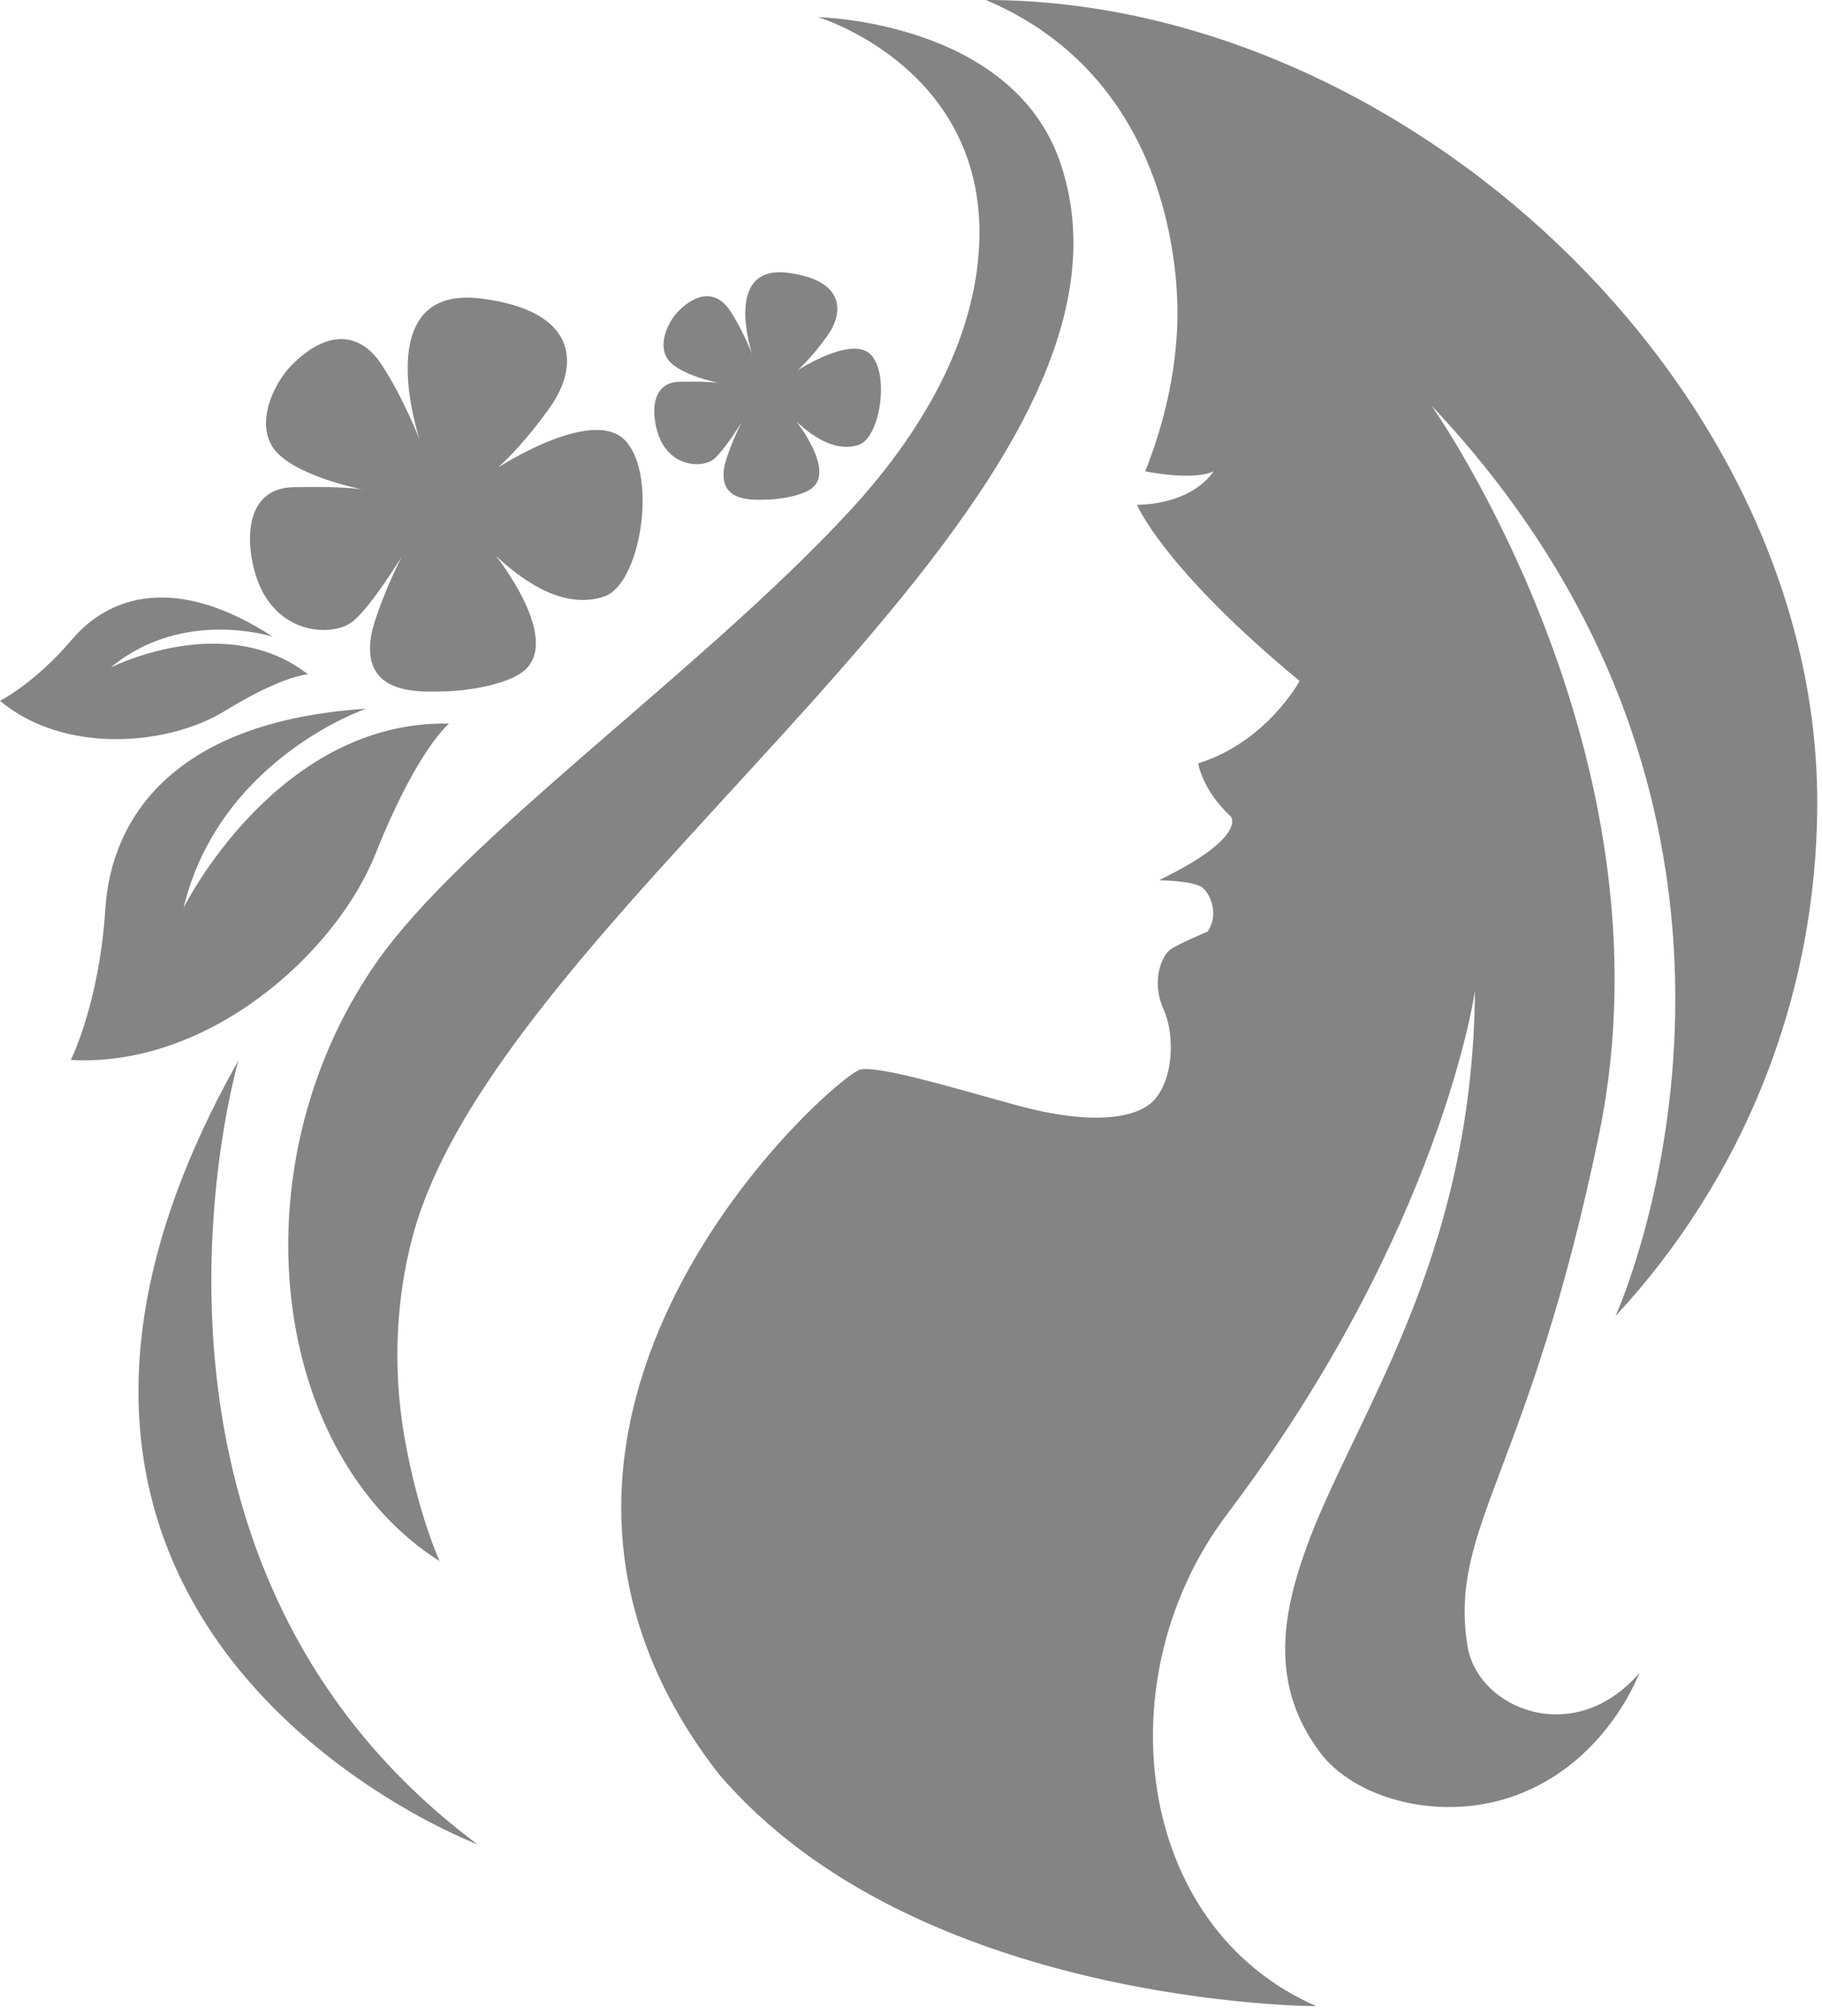 <?xml version="1.0" encoding="UTF-8" standalone="no"?>
<!DOCTYPE svg PUBLIC "-//W3C//DTD SVG 1.1//EN" "http://www.w3.org/Graphics/SVG/1.1/DTD/svg11.dtd">
<svg width="100%" height="100%" viewBox="0 0 189 209" version="1.1" xmlns="http://www.w3.org/2000/svg" xmlns:xlink="http://www.w3.org/1999/xlink" xml:space="preserve" xmlns:serif="http://www.serif.com/" style="fill-rule:evenodd;clip-rule:evenodd;stroke-linejoin:round;stroke-miterlimit:2;">
    <g transform="matrix(2.178,0,0,2.178,0,0)">
        <path d="M69.89,78.345C68.991,72.658 72.837,70.119 76.165,53.964C79.9,35.836 68.172,19.303 68.172,19.303C87.074,39.318 77.315,61.823 76.945,62.651C82.903,56.231 86.55,47.637 86.55,38.186C86.551,18.302 66.843,0 46.959,0C53.289,2.691 55.254,8.232 55.84,11.978C55.862,12.109 55.879,12.244 55.899,12.377L55.917,12.506C55.988,13.032 56.037,13.575 56.06,14.138C56.071,14.377 56.077,14.595 56.079,14.788L56.079,14.821C56.084,15.423 56.055,15.78 56.055,15.78L56.054,15.78C55.95,17.798 55.498,20.021 54.546,22.438C54.546,22.438 56.815,22.909 57.794,22.438C57.794,22.438 56.941,23.962 54.155,24.035C54.155,24.035 55.362,27.011 61.896,32.42C61.896,32.42 60.334,35.324 57.068,36.34C57.068,36.34 57.25,37.611 58.629,38.881C58.629,38.881 59.419,39.861 55.199,41.903C55.199,41.903 56.86,41.93 57.268,42.257C57.675,42.584 58.056,43.564 57.512,44.353C57.512,44.353 56.07,44.952 55.715,45.224C55.361,45.497 54.799,46.667 55.416,48.047C56.033,49.427 55.852,51.84 54.653,52.64C53.456,53.437 51.278,53.292 49.299,52.838C47.321,52.384 42.13,50.696 40.987,50.914C39.842,51.132 21.14,67.539 34.203,84.416C43.617,95.506 62.697,95.507 62.697,95.507C54.009,91.73 52.599,79.812 58.437,72.093C68.654,58.58 70.249,47.166 70.249,47.166C70.139,60.123 64.436,67.495 62.189,73.758C61.001,77.07 60.543,80.316 62.863,83.421C64.472,85.575 68.347,86.694 71.801,85.605C76.447,84.136 78.075,79.646 78.075,79.646C74.969,83.254 70.367,81.356 69.89,78.345" style="fill:rgb(132,132,132);fill-rule:nonzero;"/>
    </g>
    <g transform="matrix(2.178,0,0,2.178,0,0)">
        <path d="M19.642,58.904C23.862,43.006 55.96,23.793 50.502,7.753C48.201,0.991 38.966,0.818 38.966,0.818C38.966,0.818 46.854,3.18 46.645,11.393C46.537,15.661 44.362,20.137 40.379,24.422C33.28,32.06 22.006,39.905 17.867,45.907C11.152,55.642 12.916,69.238 20.936,74.323C20.936,74.323 19.901,72.07 19.26,68.399C18.67,65.017 18.901,61.691 19.642,58.904" style="fill:rgb(132,132,132);fill-rule:nonzero;"/>
    </g>
    <g transform="matrix(2.178,0,0,2.178,0,0)">
        <path d="M19.987,20.933C19.987,20.933 17.501,13.533 22.908,14.212C27.623,14.804 27.566,17.453 26.206,19.373C24.848,21.294 23.716,22.261 23.716,22.261C23.716,22.261 28.259,19.294 29.801,20.996C31.341,22.698 30.494,27.818 28.78,28.396C27.065,28.974 25.247,27.983 23.628,26.472C23.628,26.472 26.925,30.603 24.821,32.038C23.893,32.67 22.031,32.896 21.255,32.912C20.045,32.936 17.003,33.191 17.734,29.975C18.243,28.194 19.14,26.492 19.14,26.492C19.14,26.492 17.57,29.049 16.727,29.64C15.885,30.231 13.616,30.276 12.494,28.151C11.772,26.782 11.216,23.252 13.989,23.193C16.762,23.134 17.429,23.336 17.429,23.336C17.429,23.336 14.509,22.802 13.272,21.627C12.036,20.452 12.94,18.364 13.868,17.409C15.516,15.712 17.111,15.763 18.148,17.319C19.186,18.876 19.987,20.933 19.987,20.933M35.826,16.868C35.826,16.868 34.391,12.595 37.514,12.987C40.236,13.329 40.202,14.859 39.418,15.967C38.633,17.076 37.98,17.635 37.98,17.635C37.98,17.635 40.603,15.922 41.493,16.904C42.384,17.887 41.894,20.844 40.904,21.177C39.915,21.511 38.864,20.939 37.929,20.067C37.929,20.067 39.832,22.452 38.617,23.28C38.083,23.645 37.008,23.776 36.558,23.785C35.859,23.799 34.103,23.946 34.525,22.089C34.819,21.06 35.338,20.078 35.338,20.078C35.338,20.078 34.431,21.554 33.944,21.896C33.459,22.237 32.148,22.263 31.501,21.036C31.084,20.246 30.762,18.207 32.363,18.173C33.964,18.139 34.349,18.256 34.349,18.256C34.349,18.256 32.663,17.947 31.949,17.269C31.235,16.59 31.758,15.385 32.294,14.833C33.245,13.854 34.166,13.883 34.765,14.781C35.363,15.68 35.826,16.868 35.826,16.868M21.389,34.447C21.389,34.447 19.872,35.66 17.885,40.647C15.997,45.381 9.942,50.826 3.374,50.462C3.374,50.462 4.734,47.74 5.015,43.287C5.296,38.833 8.394,34.328 17.435,33.739C17.435,33.739 10.448,36.117 8.743,43.219C8.742,43.219 13.166,34.28 21.389,34.447M14.668,32.102C14.668,32.102 13.483,32.142 10.689,33.858C8.036,35.487 3.082,35.941 0,33.365C0,33.365 1.66,32.528 3.423,30.45C5.188,28.372 8.349,27.298 12.991,30.311C12.991,30.311 8.702,28.924 5.273,31.779C5.273,31.779 10.703,29.018 14.668,32.102" style="fill:rgb(132,132,132);fill-rule:nonzero;"/>
    </g>
    <g transform="matrix(2.178,0,0,2.178,0,0)">
        <path d="M11.358,50.479C11.358,50.479 4.408,74.137 22.741,87.804C22.741,87.805 -4.015,77.724 11.358,50.479" style="fill:rgb(132,132,132);fill-rule:nonzero;"/>
    </g>
</svg>
